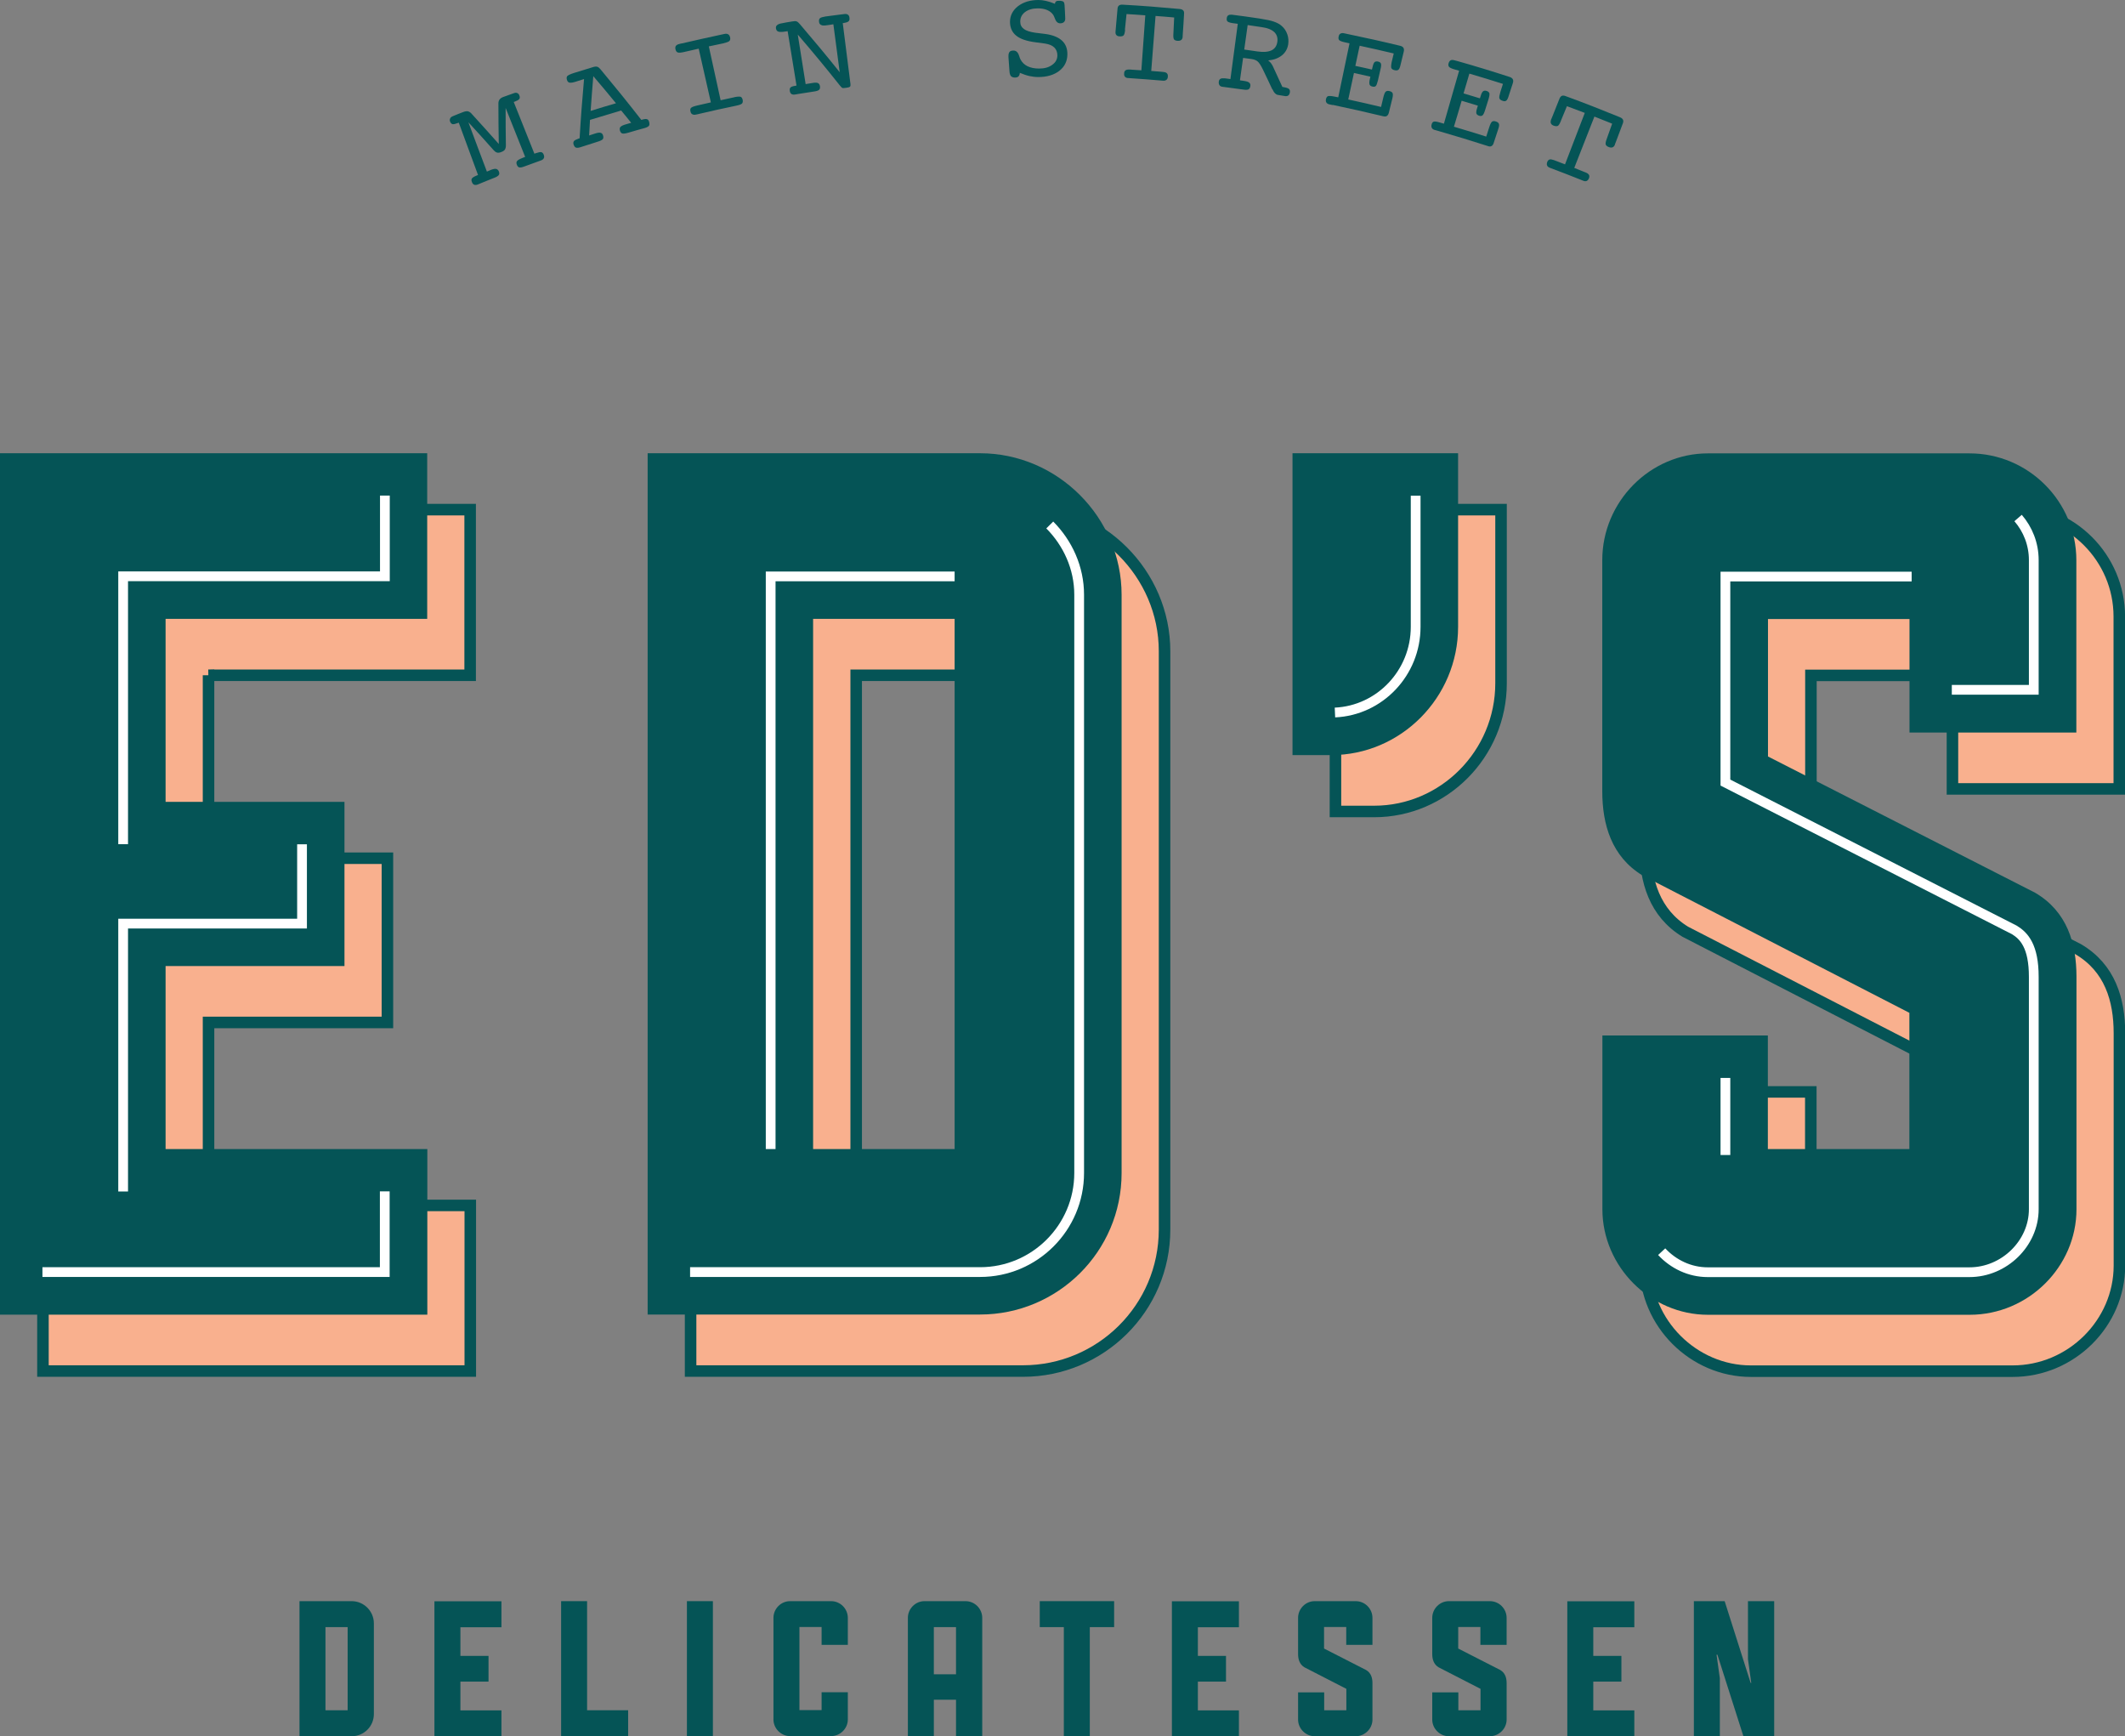 <?xml version="1.0" encoding="UTF-8"?> <svg xmlns="http://www.w3.org/2000/svg" id="Layer_1" viewBox="0 0 167.73 137.02"><rect x="0" y="0" width="167.73" height="137.02" fill="#808080" stroke="none"/><defs><style>.cls-1{fill:none;stroke:#fff;stroke-width:.77px;}.cls-1,.cls-2{stroke-miterlimit:10;}.cls-3{fill:#055456;}.cls-2{fill:#f9b08e;stroke:#055456;stroke-width:.91px;}</style></defs><path class="cls-3" d="M39.37,11.37c-.02-1.07-.03-2.15-.03-3.22,0-.13.04-.23.1-.31.06-.08.17-.15.32-.2.27-.1.54-.2.81-.29.11-.04.19-.04.27,0,.07.03.13.1.16.2.04.11.04.21-.02.27-.05.07-.17.13-.35.2-.03,0-.05.02-.08.03.54,1.36,1.09,2.72,1.63,4.08.04-.01.07-.03.11-.04.21-.07.35-.1.44-.08.08.02.15.09.19.21.04.11.04.2,0,.27-.04.08-.11.13-.22.17-.44.16-.88.32-1.32.48-.18.07-.31.09-.4.07-.08-.02-.15-.1-.19-.22-.04-.12-.04-.21.03-.29.06-.07.2-.15.43-.24.07-.03.14-.05.2-.08-.51-1.29-1.02-2.57-1.54-3.86,0,.99,0,1.97.02,2.96,0,.14-.03.25-.08.33-.05.07-.15.14-.29.19-.13.05-.24.07-.33.04-.09-.02-.18-.09-.27-.19-.65-.74-1.32-1.47-1.99-2.2.48,1.3.97,2.59,1.46,3.89.1-.04.21-.08.31-.13.18-.07.32-.1.42-.08.09.02.16.08.21.19.05.12.05.22,0,.29-.05.07-.16.15-.35.22-.44.17-.87.35-1.31.53-.11.04-.2.05-.28.02-.08-.03-.14-.1-.18-.21-.05-.12-.05-.21,0-.29.05-.07.18-.15.38-.23.03-.01.07-.03.1-.04-.51-1.38-1.01-2.75-1.52-4.13-.03.01-.05.02-.08.03-.18.07-.31.1-.4.09-.09-.02-.15-.08-.2-.19-.04-.1-.04-.18,0-.26.03-.08.1-.13.21-.18.27-.11.53-.22.8-.32.15-.06.28-.08.37-.07.1.02.19.07.28.16.73.8,1.45,1.6,2.16,2.4Z"></path><path class="cls-3" d="M46.13,6.23c-.24.07-.48.15-.73.23-.2.06-.35.08-.45.06-.1-.02-.17-.1-.2-.22-.04-.13-.03-.22.02-.29.06-.07.24-.16.56-.26.47-.15.95-.29,1.43-.44.18-.06.31-.07.39-.04.08.03.16.09.25.2,1.1,1.32,2.17,2.64,3.22,3.99.03,0,.05-.02.08-.02.17-.05.3-.06.38-.03.08.03.13.1.16.23.03.13.03.22-.02.29-.05.06-.15.12-.32.17-.44.12-.87.24-1.3.37-.24.07-.4.09-.49.06-.08-.03-.14-.1-.18-.23-.03-.12-.02-.21.04-.28.06-.07.2-.14.4-.2.15-.04.3-.09.45-.13-.26-.32-.52-.65-.79-.97-.82.24-1.64.49-2.46.74-.02.41-.05.82-.07,1.23.15-.05.31-.1.46-.15.21-.07.36-.09.45-.06.09.02.16.1.19.21.04.13.03.22-.02.29-.05.07-.2.14-.43.21-.42.13-.83.26-1.25.4-.2.07-.34.09-.43.06-.08-.02-.14-.1-.19-.23-.04-.12-.03-.21.02-.28.05-.07.17-.13.36-.2.03,0,.06-.02.09-.03.09-1.56.21-3.11.35-4.67ZM46.63,8.75c.66-.21,1.33-.41,1.99-.6-.59-.72-1.18-1.43-1.79-2.14-.08.91-.14,1.83-.21,2.74Z"></path><path class="cls-3" d="M57.96,7.67c.25-.05.42-.06.5-.03.08.03.13.11.16.24.03.13,0,.23-.05.29-.06.06-.21.12-.46.17-.98.2-1.96.42-2.94.65-.08.02-.15.04-.23.05-.12.03-.21.02-.29-.02-.08-.04-.13-.12-.15-.23-.03-.12-.02-.22.05-.28.06-.06.21-.12.46-.18.37-.09.73-.17,1.1-.25-.32-1.41-.64-2.83-.96-4.24-.38.09-.76.17-1.14.26-.25.06-.42.07-.51.04-.09-.03-.15-.11-.18-.24-.03-.12-.02-.21.03-.28.05-.07.14-.12.27-.15.08-.02.15-.04.23-.05,1.03-.24,2.06-.47,3.09-.69.08-.02.16-.03.24-.05.12-.03.22-.02.3.03.07.04.12.12.15.24.03.13,0,.23-.06.29-.07.06-.23.12-.48.18-.38.08-.76.16-1.14.24.31,1.42.62,2.83.93,4.25.37-.08.74-.16,1.1-.24Z"></path><path class="cls-3" d="M63.57,6.64c.08-.01.17-.03.25-.04.12-.02.24-.04.36-.06.18-.03.31-.02.39.02.08.04.13.12.15.24.02.13,0,.23-.07.29-.06.06-.21.11-.45.14-.41.06-.81.13-1.22.19-.08.01-.15.03-.23.04-.12.02-.21,0-.28-.04-.07-.05-.11-.13-.13-.24-.02-.13,0-.22.06-.28.06-.06.19-.1.38-.13.03,0,.06-.01.09-.02-.23-1.43-.47-2.86-.7-4.29-.04,0-.08.01-.13.02-.29.05-.48.05-.59.02-.11-.03-.17-.11-.2-.24-.02-.12,0-.21.09-.28.08-.07.21-.12.41-.15.14-.03.24-.05.31-.06.16-.03.32-.05.48-.08.16-.03.27-.03.34,0,.07.02.16.1.26.22,1.07,1.25,2.12,2.51,3.14,3.79-.17-1.26-.34-2.52-.5-3.78-.07,0-.13.02-.2.03-.12.02-.24.03-.36.05-.18.03-.32.02-.41-.03-.09-.04-.15-.12-.16-.24-.02-.13,0-.23.07-.29.06-.06.21-.1.44-.14.41-.06.82-.11,1.23-.16.08-.01.16-.02.25-.03.12-.02.22,0,.29.05.07.05.11.13.12.25.02.13-.01.22-.08.28-.07.06-.2.1-.39.13-.02,0-.04,0-.06,0,.2,1.61.41,3.22.61,4.82.01.09,0,.16-.04.2-.04.04-.14.07-.3.09-.16.02-.26.03-.3.01-.04-.01-.11-.09-.22-.22-1.07-1.35-2.17-2.68-3.3-3.99.21,1.3.41,2.6.62,3.9Z"></path><path class="cls-3" d="M80.5,5.73c-.01.14-.05.25-.11.3-.06.06-.15.09-.28.09-.14,0-.24-.04-.31-.11-.07-.08-.11-.21-.12-.38-.03-.37-.06-.75-.08-1.12,0-.03,0-.06,0-.09,0-.15.03-.26.09-.33.06-.07.16-.1.31-.1.2,0,.35.13.44.41.04.14.08.24.12.31.12.22.3.4.55.52.25.12.55.18.9.18.43,0,.77-.09,1.04-.29.27-.19.41-.44.41-.75,0-.25-.08-.46-.24-.62-.16-.16-.41-.26-.72-.31-.25-.03-.5-.07-.75-.1-.7-.09-1.21-.26-1.53-.52-.32-.25-.49-.61-.5-1.08,0-.49.2-.91.63-1.25C80.77.17,81.31,0,81.96,0c.19,0,.39.02.6.07.21.05.45.12.71.23,0-.09.04-.16.09-.19.05-.04.13-.05.25-.05.15,0,.26.03.32.07.06.04.09.14.1.3.02.34.04.67.05,1.01,0,.02,0,.03,0,.05,0,.11-.04.2-.11.26-.07.06-.17.09-.29.09-.18,0-.32-.12-.41-.36-.05-.14-.09-.24-.14-.31-.11-.16-.27-.29-.48-.38-.21-.09-.46-.13-.73-.13-.42,0-.75.1-1.01.29-.26.2-.38.45-.38.76,0,.25.1.44.29.58.19.14.48.23.88.29.27.03.54.07.81.1.59.08,1.03.26,1.32.53.29.27.43.64.42,1.1-.01.54-.23.97-.65,1.29-.42.32-.97.48-1.65.48-.24,0-.47-.03-.7-.08-.23-.05-.48-.14-.75-.25Z"></path><path class="cls-3" d="M88.81,2.33c-.02.24-.06.39-.12.46-.06.06-.16.09-.31.08-.12,0-.21-.04-.26-.1-.06-.06-.08-.15-.07-.27.01-.1.02-.17.02-.23.05-.53.09-1.06.14-1.59.01-.12.05-.2.12-.25.07-.05.16-.07.29-.06,1.5.08,2.99.2,4.49.34.13.01.22.05.28.11.06.06.08.15.07.27-.03.53-.06,1.06-.1,1.59,0,.06-.01.11-.01.16,0,.05,0,.08,0,.07-.01.12-.05.2-.12.25-.07.05-.17.07-.3.06-.13-.01-.22-.05-.27-.12-.04-.07-.06-.23-.04-.47.02-.42.04-.84.06-1.25-.49-.04-.98-.09-1.47-.12-.11,1.45-.23,2.89-.34,4.34.25.02.51.04.76.06.06,0,.13.01.19.02.14.01.24.05.29.11.06.06.08.15.07.26,0,.11-.05.2-.11.25-.06.05-.15.08-.26.07-.92-.08-1.84-.15-2.76-.21-.11,0-.2-.04-.25-.1-.06-.06-.08-.15-.07-.26,0-.12.04-.2.11-.25.07-.05.18-.07.33-.06.05,0,.11,0,.16.01.25.02.51.03.76.05.1-1.45.21-2.89.31-4.34-.49-.04-.98-.07-1.48-.1-.04.42-.08.83-.13,1.25Z"></path><path class="cls-3" d="M97.88,6.34c.11.02.22.03.34.05.19.03.32.07.39.14.07.06.1.15.08.27-.02.13-.07.21-.14.25-.08.04-.21.05-.4.02-.55-.08-1.1-.15-1.65-.22-.11-.01-.19-.05-.24-.12-.05-.07-.07-.16-.06-.27.01-.12.06-.2.13-.24.07-.04.18-.05.34-.04.05,0,.11.01.16.02.1.01.19.03.29.04.19-1.45.39-2.9.58-4.36-.1-.01-.2-.03-.3-.04-.26-.03-.42-.08-.49-.13-.07-.05-.1-.14-.08-.27.01-.11.05-.19.12-.23.07-.05.16-.06.28-.05.72.09,1.45.19,2.17.3.52.08.91.16,1.16.25.25.09.46.2.61.34.21.18.35.4.44.66.09.26.11.52.07.79-.06.37-.23.66-.51.88-.28.22-.64.35-1.07.39.08.06.15.13.21.2.06.08.11.16.16.26.25.54.5,1.09.75,1.63.05,0,.11.02.16.03.18.03.31.08.37.14.06.06.08.15.06.27-.02.11-.06.19-.13.24-.07.05-.16.06-.27.04-.18-.03-.37-.06-.55-.09-.16-.03-.3-.17-.41-.42-.02-.02-.03-.04-.04-.05-.24-.51-.48-1.03-.73-1.54-.15-.31-.29-.52-.4-.62-.11-.1-.28-.17-.49-.2-.22-.03-.44-.06-.67-.09-.08.59-.17,1.19-.25,1.78ZM98.48,1.98c-.09.64-.18,1.29-.27,1.93.35.05.69.1,1.04.15.47.07.83.04,1.1-.08.26-.12.42-.34.47-.66.05-.32-.03-.58-.23-.78-.21-.2-.55-.34-1.01-.4-.36-.05-.73-.11-1.09-.16Z"></path><path class="cls-3" d="M105.18,8.29c-.08-.02-.15-.03-.23-.05-.12-.02-.2-.07-.25-.14-.05-.07-.06-.16-.04-.27.03-.13.08-.21.16-.24.08-.03.25-.02.5.03.1.02.21.04.31.06.3-1.42.59-2.84.89-4.26-.11-.02-.22-.05-.32-.07-.25-.05-.41-.11-.48-.17-.07-.06-.09-.16-.06-.29.02-.12.07-.2.15-.24.07-.04.18-.05.3-.02.08.02.15.03.23.05,1.4.29,2.8.6,4.2.94.11.03.19.08.24.16.04.08.05.18.02.3-.09.37-.18.74-.27,1.11-.04.16-.09.27-.16.32-.07.05-.16.06-.29.03-.14-.03-.22-.09-.26-.17-.03-.08-.02-.24.03-.48.05-.22.11-.45.16-.67-.89-.21-1.79-.42-2.69-.61-.11.53-.23,1.06-.34,1.59.44.09.87.19,1.31.29.02-.08.04-.17.06-.25.04-.17.09-.28.15-.34.06-.05.16-.07.28-.04.12.03.19.08.22.16.03.08.02.24-.04.47-.07.29-.14.58-.2.87-.06.23-.11.38-.17.43-.06.06-.15.07-.27.04-.12-.03-.19-.08-.22-.17-.03-.09-.02-.24.03-.45.01-.05.03-.11.04-.16-.43-.1-.87-.2-1.3-.29-.15.7-.3,1.39-.45,2.09.86.19,1.73.38,2.59.59.06-.25.12-.51.18-.76.06-.24.12-.39.19-.45.07-.06.17-.07.3-.04.12.03.2.08.24.16.03.08.03.2-.01.38-.1.39-.19.79-.29,1.18-.03.11-.08.19-.15.24-.07.05-.16.05-.27.03-1.33-.32-2.66-.62-4-.9Z"></path><path class="cls-3" d="M113.48,10.32c-.07-.02-.15-.04-.22-.06-.12-.03-.19-.08-.24-.16-.04-.07-.05-.16-.02-.28.03-.12.09-.2.17-.22.08-.03.25,0,.49.07.1.03.21.06.31.09.4-1.39.8-2.79,1.2-4.18-.11-.03-.21-.06-.32-.09-.25-.07-.41-.14-.47-.21-.06-.07-.08-.17-.04-.29.03-.11.09-.19.16-.23.08-.04.18-.04.31,0,.08.02.15.04.23.06,1.38.39,2.76.81,4.14,1.26.11.04.19.1.23.18.04.08.04.18,0,.3-.12.36-.24.72-.35,1.08-.05.16-.11.26-.18.31-.07.05-.17.05-.29,0-.13-.04-.22-.11-.24-.19-.03-.08,0-.24.07-.48.07-.22.14-.44.21-.66-.88-.28-1.76-.55-2.65-.81-.15.52-.31,1.04-.46,1.56.43.13.86.26,1.29.39.02-.08.05-.16.08-.24.05-.17.11-.27.18-.32.07-.05.16-.06.28-.02.12.04.18.1.21.18.02.08,0,.24-.07.47-.09.29-.18.57-.27.86-.07.23-.14.37-.21.42-.06.05-.16.06-.27.02-.12-.04-.18-.1-.21-.18-.02-.09,0-.24.07-.45.02-.05.03-.11.05-.16-.43-.13-.85-.26-1.28-.39-.2.68-.4,1.37-.61,2.05.85.25,1.7.51,2.55.78.08-.25.16-.5.24-.75.08-.24.15-.38.22-.43.07-.05.17-.06.31-.01.12.04.2.1.23.18.03.08.02.21-.04.38-.13.39-.25.77-.38,1.16-.04.11-.09.18-.17.22-.08.04-.17.04-.27,0-1.31-.42-2.62-.82-3.94-1.2Z"></path><path class="cls-3" d="M123.21,9.53c-.09.22-.17.36-.24.4-.07.04-.18.04-.33-.01-.11-.04-.19-.1-.22-.18-.04-.08-.03-.17,0-.28.04-.09.07-.16.09-.21.2-.49.39-.99.59-1.48.05-.11.11-.18.19-.21.08-.03.18-.02.3.03,1.43.52,2.85,1.08,4.27,1.66.12.05.2.11.24.19.04.07.04.17,0,.28-.19.5-.37,1-.56,1.49-.02.05-.04.1-.06.15-.02.05-.02.07-.02.07-.04.11-.11.17-.19.2-.08.03-.18.02-.3-.03-.13-.05-.2-.12-.23-.2-.02-.08,0-.23.09-.46.14-.39.28-.79.42-1.18-.46-.19-.93-.37-1.4-.56-.53,1.35-1.06,2.7-1.59,4.05.24.09.48.19.72.29.06.02.12.05.18.07.13.05.22.12.26.19.04.07.04.16,0,.27-.04.1-.1.17-.18.21-.08.03-.17.03-.28-.02-.87-.35-1.75-.69-2.63-1.02-.11-.04-.18-.1-.21-.17-.04-.08-.03-.17,0-.27.04-.11.1-.18.18-.21.08-.03.19-.01.34.04.05.02.1.04.16.06.24.09.48.18.73.28.52-1.35,1.04-2.71,1.56-4.06-.47-.18-.94-.36-1.41-.53-.16.39-.32.77-.48,1.16Z"></path><path class="cls-2" d="M16.46,53.29v14.44h14.12v12.96h-14.12v14.44h20.66v13.07H3.39V40.22h33.72v13.07h-20.66Z"></path><path class="cls-2" d="M91.92,97.03c0,6.22-5.06,11.17-11.17,11.17h-26.24V40.22h26.24c6.11,0,11.17,5.06,11.17,11.17v45.63ZM78.75,53.29h-11.17v41.84h11.17v-41.84Z"></path><path class="cls-2" d="M118.48,40.22v13.7c0,5.59-4.53,10.12-10.01,10.12h-3.06v-23.82h13.07Z"></path><path class="cls-2" d="M129.86,86.17h13.07v8.96h11.17v-10.75l-21.08-10.85c-2.42-1.48-3.16-4-3.16-6.64v-18.23c0-4.64,3.79-8.43,8.33-8.43h20.66c4.64,0,8.43,3.79,8.43,8.43v13.6h-13.17v-8.96h-11.17v10.85l21.08,10.75c2.53,1.48,3.27,4,3.27,6.64v18.34c0,4.53-3.79,8.33-8.43,8.33h-20.66c-4.53,0-8.33-3.79-8.33-8.33v-13.7Z"></path><path class="cls-3" d="M13.07,48.84v14.44h14.12v12.96h-14.12v14.44h20.66v13.07H0V35.77h33.72v13.07H13.07Z"></path><path class="cls-3" d="M88.53,92.57c0,6.22-5.06,11.17-11.17,11.17h-26.24V35.77h26.24c6.11,0,11.17,5.06,11.17,11.17v45.63ZM75.35,48.84h-11.17v41.84h11.17v-41.84Z"></path><path class="cls-3" d="M115.09,35.77v13.7c0,5.59-4.53,10.12-10.01,10.12h-3.06v-23.82h13.07Z"></path><path class="cls-3" d="M126.47,81.72h13.07v8.96h11.17v-10.75l-21.08-10.85c-2.42-1.48-3.16-4-3.16-6.64v-18.23c0-4.64,3.79-8.43,8.33-8.43h20.66c4.64,0,8.43,3.79,8.43,8.43v13.6h-13.17v-8.96h-11.17v10.85l21.08,10.75c2.53,1.48,3.27,4,3.27,6.64v18.34c0,4.53-3.79,8.33-8.43,8.33h-20.66c-4.53,0-8.33-3.79-8.33-8.33v-13.7Z"></path><path class="cls-1" d="M9.72,66.62v-21.14h20.66v-6.37M9.72,94.03v-21.14h14.12v-6.26M3.35,100.39h27.02v-6.37"></path><path class="cls-1" d="M54.47,100.39h22.89c4.31,0,7.82-3.51,7.82-7.82v-45.64c0-2.12-.9-4.07-2.32-5.5M60.83,90.68v-45.19h14.52"></path><path class="cls-1" d="M105.37,56.23c3.54-.16,6.37-3.13,6.37-6.76v-10.35"></path><path class="cls-1" d="M154.06,54.44h6.47v-10.24c0-1.27-.47-2.43-1.24-3.32M131.16,98.78c.92.99,2.22,1.62,3.63,1.62h20.66c2.75,0,5.08-2.28,5.08-4.97v-18.34c0-2.4-.76-3.23-1.53-3.7l-22.81-11.63v-16.26h14.7M136.19,91.15v-6.08"></path><path class="cls-3" d="M29.51,135.27c0,.98-.79,1.75-1.75,1.75h-4.12v-10.66h4.12c.96,0,1.75.79,1.75,1.75v7.16ZM27.44,128.41h-1.75v6.56h1.75v-6.56Z"></path><path class="cls-3" d="M36.34,128.41v2.27h2.22v2.03h-2.22v2.27h3.24v2.05h-5.29v-10.66h5.29v2.05h-3.24Z"></path><path class="cls-3" d="M44.29,126.36h2.05v8.61h3.24v2.05h-5.29v-10.66Z"></path><path class="cls-3" d="M54.22,126.36h2.05v10.66h-2.05v-10.66Z"></path><path class="cls-3" d="M61.05,127.68c0-.73.6-1.32,1.31-1.32h3.24c.73,0,1.32.6,1.32,1.32v2.13h-2.07v-1.41h-1.75v6.56h1.75v-1.41h2.07v2.15c0,.71-.6,1.31-1.32,1.31h-3.24c-.71,0-1.31-.6-1.31-1.31v-8.04Z"></path><path class="cls-3" d="M71.66,127.68c0-.73.6-1.32,1.31-1.32h3.24c.73,0,1.32.6,1.32,1.32v9.34h-2.07v-2.88h-1.75v2.88h-2.05v-9.34ZM75.46,132.13v-3.72h-1.75v3.72h1.75Z"></path><path class="cls-3" d="M82.07,126.36h5.87v2.05h-1.92v8.61h-2.05v-8.61h-1.9v-2.05Z"></path><path class="cls-3" d="M94.55,128.41v2.27h2.22v2.03h-2.22v2.27h3.24v2.05h-5.29v-10.66h5.29v2.05h-3.24Z"></path><path class="cls-3" d="M102.47,133.56h2.05v1.41h1.75v-1.69l-3.31-1.7c-.38-.23-.5-.63-.5-1.04v-2.86c0-.73.6-1.32,1.31-1.32h3.24c.73,0,1.32.6,1.32,1.32v2.13h-2.07v-1.41h-1.75v1.7l3.31,1.69c.4.23.51.63.51,1.04v2.88c0,.71-.6,1.31-1.32,1.31h-3.24c-.71,0-1.31-.6-1.31-1.31v-2.15Z"></path><path class="cls-3" d="M113.06,133.56h2.05v1.41h1.75v-1.69l-3.31-1.7c-.38-.23-.5-.63-.5-1.04v-2.86c0-.73.6-1.32,1.31-1.32h3.24c.73,0,1.32.6,1.32,1.32v2.13h-2.07v-1.41h-1.75v1.7l3.31,1.69c.4.23.51.63.51,1.04v2.88c0,.71-.6,1.31-1.32,1.31h-3.24c-.71,0-1.31-.6-1.31-1.31v-2.15Z"></path><path class="cls-3" d="M125.76,128.41v2.27h2.22v2.03h-2.22v2.27h3.24v2.05h-5.29v-10.66h5.29v2.05h-3.24Z"></path><path class="cls-3" d="M133.7,126.36h2.43l2.05,6.45h.05l-.26-1.87v-4.58h2.07v10.66h-2.43l-2.05-6.43h-.07l.26,1.85v4.58h-2.05v-10.66Z"></path></svg> 